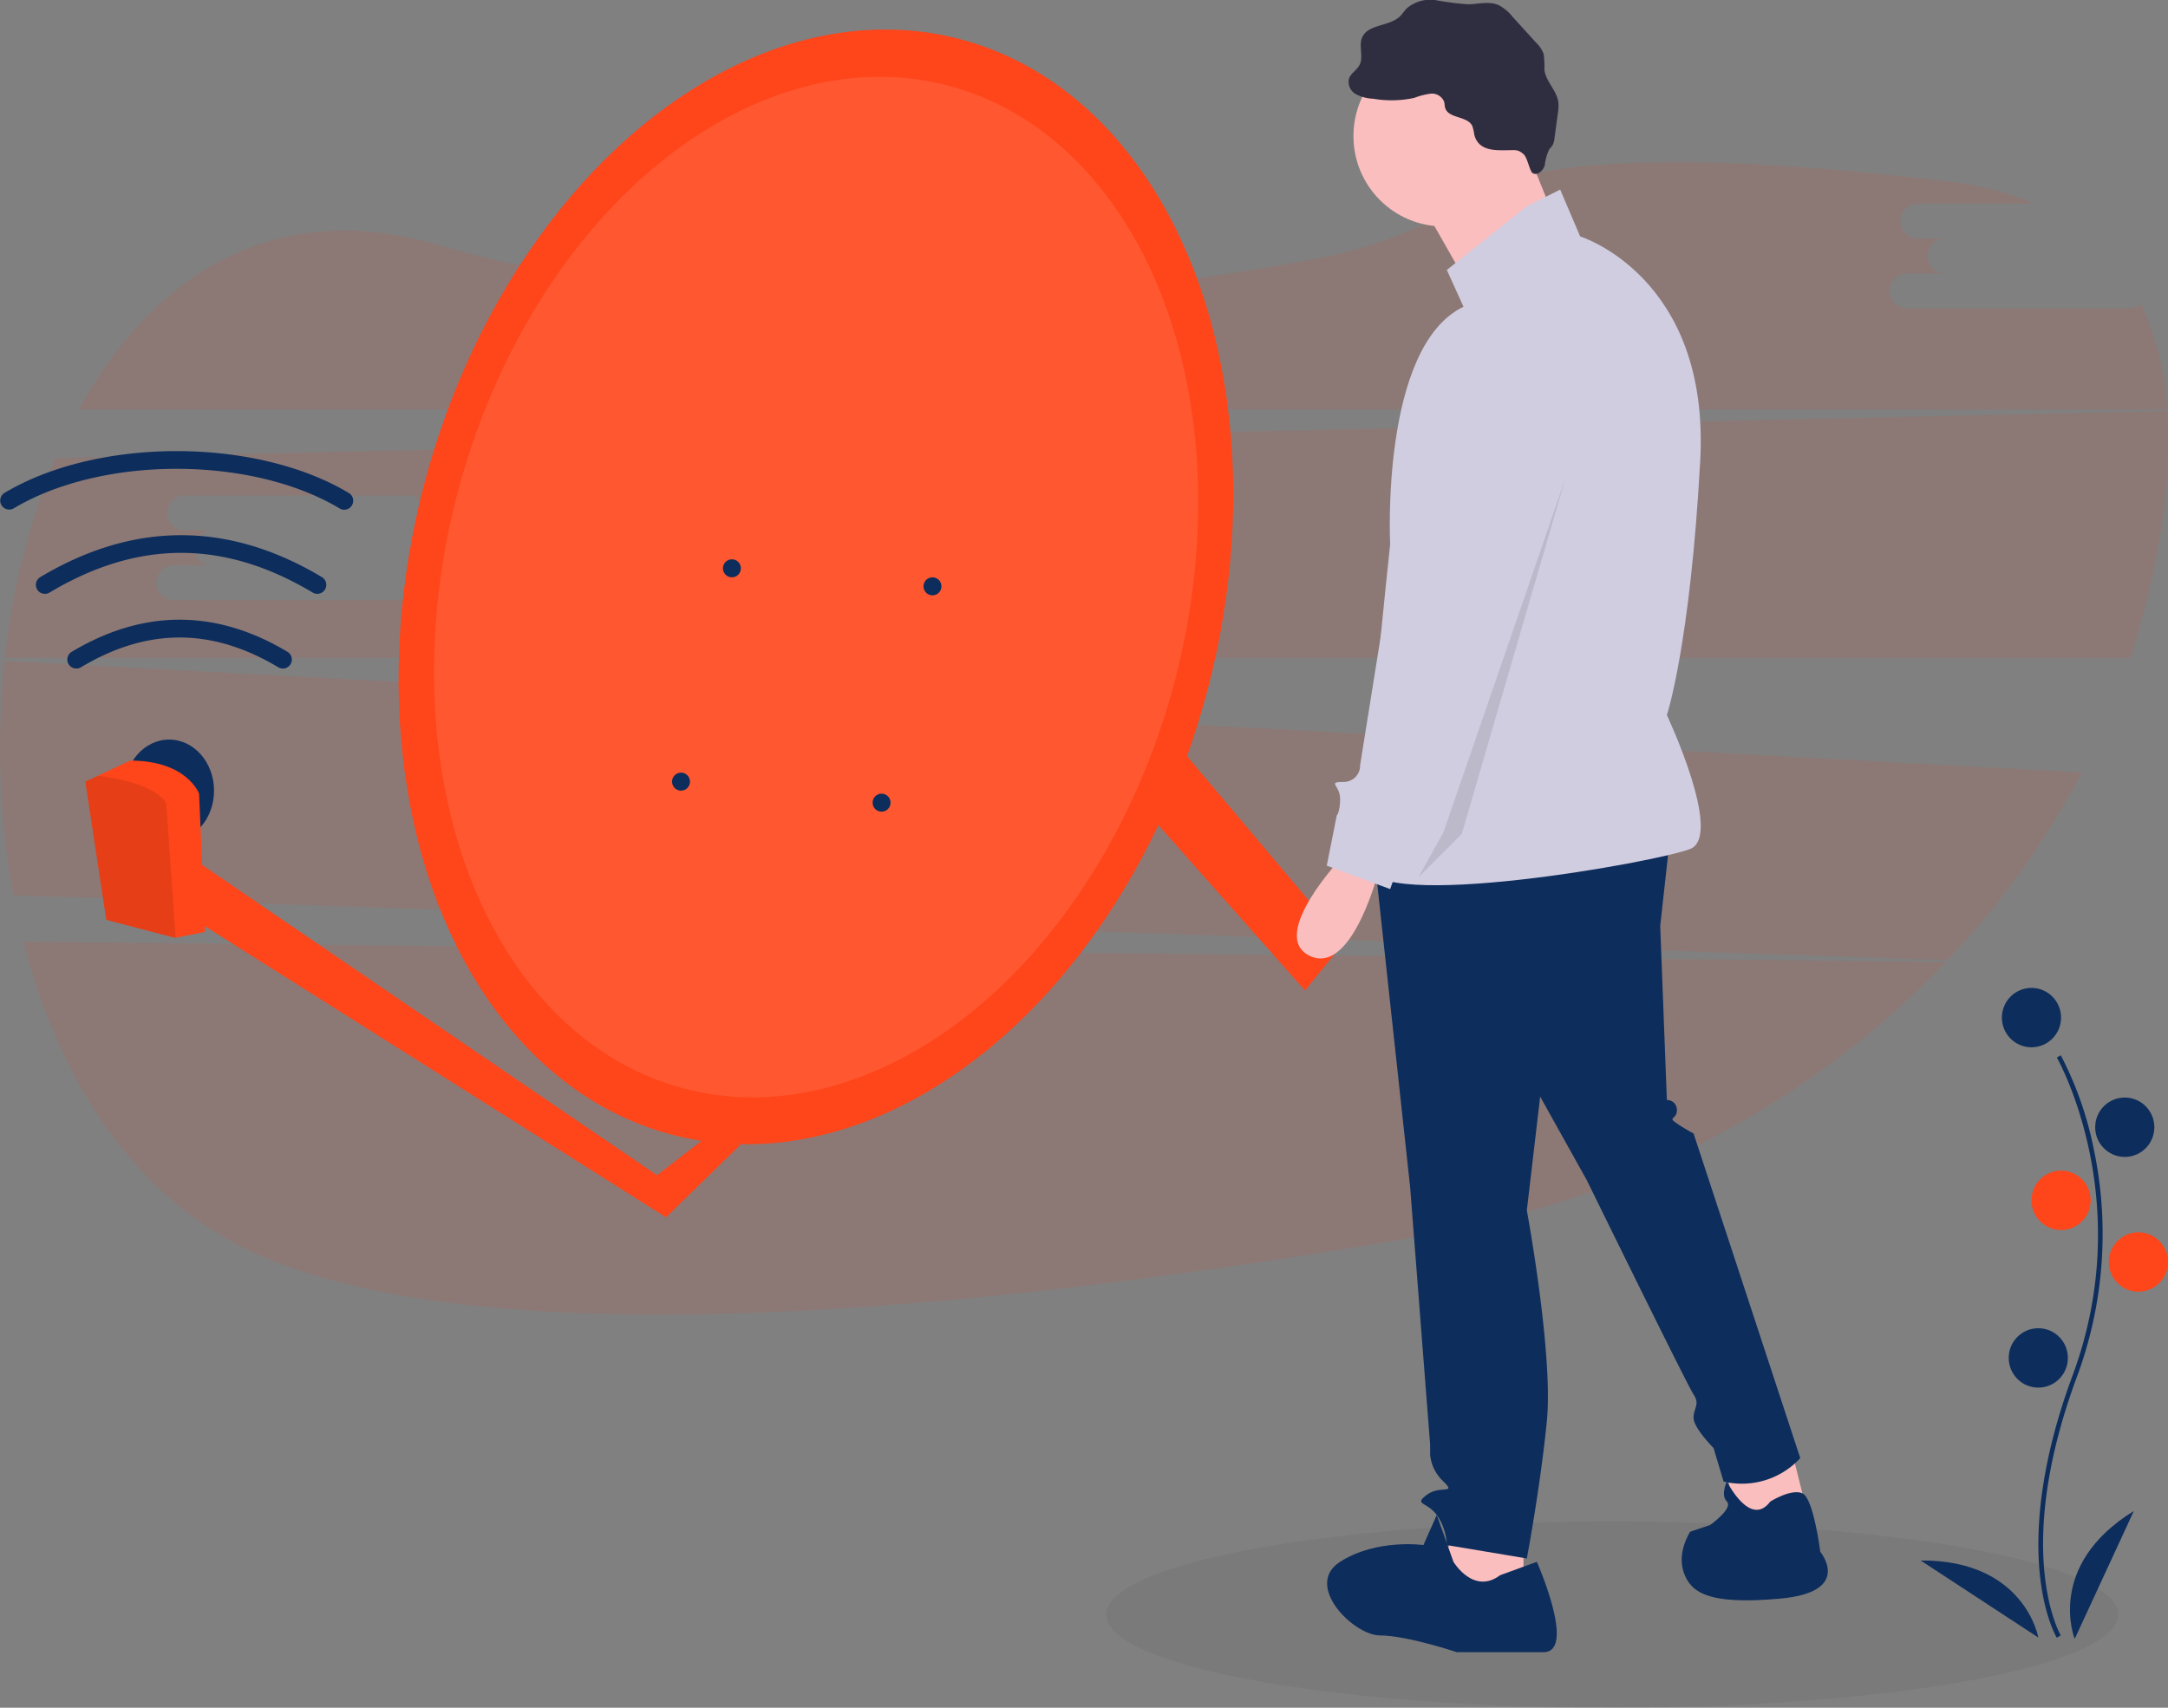 <?xml version="1.0" encoding="utf-8"?>
<svg xmlns="http://www.w3.org/2000/svg" xmlns:xlink="http://www.w3.org/1999/xlink" width="330" height="260" viewBox="0 0 330 260">
  <rect x="0" y="0" width="330" height="260" fill="#808080" stroke="none"/>
  <defs>
    <clipPath id="a">
      <rect width="131" height="176" transform="translate(959 248)" fill="#fff" stroke="#707070" stroke-width="1"/>
    </clipPath>
  </defs>
  <g transform="translate(-900 -243.728)">
    <g transform="translate(797.58 127.941)">
      <path d="M105.989,259.152c5.221,20.458,16.275,38.144,33.746,46.714,36.324,17.816,118.192,8.626,179.3-1.919,31.618-5.456,59.39-20.5,79.576-41.7Z" fill="#ff451a" opacity="0.1" style="isolation:isolate"/>
      <path d="M426.455,162.731h-33.53a2.667,2.667,0,1,1,0-5.313h5.8a2.666,2.666,0,1,1,0-5.311h-4.138a2.667,2.667,0,1,1,0-5.313h17.5a49.376,49.376,0,0,0-13.651-3.447c-47.721-5.619-64.76-1.9-70.779,1.919a70.012,70.012,0,0,1-24.525,9.853c-29.443,5.567-84.5,12.266-134.413-2.146-24.8-7.16-43.238,4.957-54.291,25.17H432.277a44.184,44.184,0,0,0-3.938-16.059A3.02,3.02,0,0,1,426.455,162.731Z" fill="#ff451a" opacity="0.1" style="isolation:isolate"/>
      <path d="M103.142,216.4a124.31,124.31,0,0,0,1.3,35.692l294.4,9.869a126.248,126.248,0,0,0,20.454-28.579ZM219.57,241.861h-5.8a2.667,2.667,0,1,1,0,5.311H180.253a2.667,2.667,0,1,1,0-5.311h5.8a2.668,2.668,0,0,1-.494-5.313,2.547,2.547,0,0,1,.494,0h-4.145a2.667,2.667,0,1,1,0-5.311h33.53a2.667,2.667,0,1,1,0,5.311h4.131a2.668,2.668,0,0,1,.494,5.313A2.547,2.547,0,0,1,219.57,241.861Z" fill="#ff451a" opacity="0.1" style="isolation:isolate"/>
      <path d="M432.291,178.363l-321.4,7.166a109,109,0,0,0-7.7,30.423H426.658a116.913,116.913,0,0,0,4.67-19.391A84.37,84.37,0,0,0,432.291,178.363ZM168.445,201.841h-5.8a2.668,2.668,0,1,1,0,5.312H129.116a2.667,2.667,0,0,1-.483-5.312,2.6,2.6,0,0,1,.483,0h5.8a2.667,2.667,0,1,1,0-5.311h-4.144a2.668,2.668,0,0,1-.494-5.313,2.549,2.549,0,0,1,.494,0H164.3a2.668,2.668,0,0,1,.494,5.313,2.547,2.547,0,0,1-.494,0h4.143a2.667,2.667,0,1,1,0,5.311Z" fill="#ff451a" opacity="0.1" style="isolation:isolate"/>
    </g>
    <ellipse cx="77.004" cy="14.181" rx="77.004" ry="14.181" transform="translate(1068.39 475.367)" opacity="0.05"/>
    <path d="M415.5,365.133c-.079-.131-1.953-3.273-2.6-9.8-.6-5.985-.213-16.075,5-30.148,9.874-26.662-2.275-48.174-2.4-48.388l.6-.349a53.553,53.553,0,0,1,5.018,14.273,62.493,62.493,0,0,1-2.569,34.706c-9.856,26.616-2.528,39.216-2.453,39.34Z" transform="translate(797.58 127.941)" fill="#0d2d5c"/>
    <ellipse cx="4.503" cy="4.521" rx="4.503" ry="4.521" transform="translate(1204.715 394.135)" fill="#0d2d5c"/>
    <ellipse cx="4.503" cy="4.521" rx="4.503" ry="4.521" transform="translate(1218.916 410.826)" fill="#0d2d5c"/>
    <ellipse cx="4.503" cy="4.521" rx="4.503" ry="4.521" transform="translate(1209.218 421.954)" fill="#ff451a"/>
    <ellipse cx="4.503" cy="4.521" rx="4.503" ry="4.521" transform="translate(1220.994 431.343)" fill="#ff451a"/>
    <ellipse cx="4.503" cy="4.521" rx="4.503" ry="4.521" transform="translate(1205.754 445.948)" fill="#0d2d5c"/>
    <path d="M418.219,365.3s-4.5-11.128,9.005-19.473Z" transform="translate(797.58 127.941)" fill="#0d2d5c"/>
    <path d="M412.681,365.1s-2.049-11.833-17.91-11.732Z" transform="translate(797.58 127.941)" fill="#0d2d5c"/>
    <path d="M131.355,246.226l71.08,48.489,6.769-5.238,5.989.522L203.8,301.119l-72.447-45.744Z" transform="translate(797.58 127.941)" fill="#ff451a"/>
    <path d="M276.914,223.583l30.091,35.68-5.944,7.319-35.292-39.8Z" transform="translate(797.58 127.941)" fill="#ff451a"/>
    <ellipse cx="6.835" cy="7.777" rx="6.835" ry="7.777" transform="translate(918.911 356.327)" fill="#0d2d5c"/>
    <path d="M133.633,257.662l-4.484.9-.073.014L118.6,255.832l-3.19-21.042,1.932-.906,4.9-2.3c8.657,0,10.48,5.032,10.48,5.032Z" transform="translate(797.58 127.941)" fill="#ff451a"/>
    <path d="M129.149,258.563l-.073.014L118.6,255.832l-3.19-21.042,1.932-.906c4,.531,8.671,1.67,10.371,4.108Z" transform="translate(797.58 127.941)" opacity="0.1" style="isolation:isolate"/>
    <path d="M150.718,206.2a1.361,1.361,0,0,1-.7-.193c-13.479-8.063-26.585-8.063-40.064,0a1.371,1.371,0,0,1-1.4-2.358c14.221-8.506,28.642-8.506,42.863,0a1.373,1.373,0,0,1-.7,2.551Z" transform="translate(797.58 127.941)" fill="#0d2d5c"/>
    <path d="M145.478,217.573a1.353,1.353,0,0,1-.7-.194c-10.107-6.045-19.933-6.045-30.04,0a1.37,1.37,0,0,1-1.4-2.357c10.895-6.517,21.943-6.517,32.838,0a1.373,1.373,0,0,1-.7,2.551Z" transform="translate(797.58 127.941)" fill="#0d2d5c"/>
    <path d="M154.819,193.392a1.353,1.353,0,0,1-.7-.194c-13.452-8.046-36.181-8.046-49.633,0a1.371,1.371,0,0,1-1.4-2.356l0,0c14.21-8.5,38.221-8.5,52.431,0a1.374,1.374,0,0,1-.7,2.552Z" transform="translate(797.58 127.941)" fill="#0d2d5c"/>
    <path d="M374.922,335.735l2.538,10.191-11.166,3.058-1.015-10.7Z" transform="translate(797.58 127.941)" fill="#fbbebe"/>
    <path d="M334.318,348.474v9.682l-11.166,2.038-2.03-5.1,4.06-8.662Z" transform="translate(797.58 127.941)" fill="#fbbebe"/>
    <path d="M356.65,243l-1.523,13.758,1.015,26.5a1.493,1.493,0,0,1,1.523,1.529c0,1.528-1.523,1.019,0,2.038a26.221,26.221,0,0,0,2.538,1.528l16.242,49.427a12.063,12.063,0,0,1-11.674,3.567l-1.523-5.1s-3.045-3.058-3.045-4.586,1.015-2.039,0-3.567-16.242-32.612-16.242-32.612l-7.106-12.739-2.03,17.325s4.061,21.911,3.046,32.1-3.046,20.892-3.046,20.892l-12.181-2.038a8.527,8.527,0,0,0-1.523-4.586c-1.522-2.038-3.553-1.529-1.522-3.058s4.568,0,2.537-2.038a6.324,6.324,0,0,1-2.03-4.076v-1.529L317.061,296.5l-5.583-51.465Z" transform="translate(797.58 127.941)" fill="#0d2d5c"/>
    <ellipse cx="13.704" cy="13.758" rx="13.704" ry="13.758" transform="translate(1106.013 250.682)" fill="#fbbebe"/>
    <path d="M334.064,136.754l5.583,13.758-13.2,9.682-8.121-14.268Z" transform="translate(797.58 127.941)" fill="#fbbebe"/>
    <path d="M334.825,147.2l5.076-2.548,3.045,7.134s19.795,6.115,18.272,34.141-5.076,38.726-5.076,38.726S364.771,243,359.7,245.034s-48.217,9.682-49.232,2.548,3.553-48.918,3.553-48.918-1.523-30.063,11.166-36.178l-2.538-5.6Z" transform="translate(797.58 127.941)" fill="#d0cde1"/>
    <path d="M306.91,246.053s-11.674,12.23-5.076,15.287,10.659-13.758,10.659-13.758Z" transform="translate(797.58 127.941)" fill="#fbbebe"/>
    <path d="M330.765,355.608l5.583-2.038s6.091,13.758,1.015,13.758h-13.2s-7.614-2.548-11.674-2.548-11.674-7.643-6.091-11.21,12.689-2.548,12.689-2.548l2.03-4.586,2.538,7.134S326.7,358.665,330.765,355.608Z" transform="translate(797.58 127.941)" fill="#0d2d5c"/>
    <path d="M371.877,344.4s3.178-2.014,4.888-1.262,2.725,8.9,2.725,8.9,5.075,6.115-6.091,7.134-13.7-1.019-14.719-4.077,1.015-6.114,1.015-6.114l3.046-1.019s3.552-2.548,2.537-3.567,0-3.058,0-3.058S368.831,348.474,371.877,344.4Z" transform="translate(797.58 127.941)" fill="#0d2d5c"/>
    <path d="M326.824,136.278a6.821,6.821,0,0,0-.3-1.309c-.737-1.551-3.611-1.1-4.123-2.738-.1-.321-.079-.671-.177-.992a2,2,0,0,0-2.065-1.187,11.109,11.109,0,0,0-2.474.639,16.347,16.347,0,0,1-6.219.131,6.242,6.242,0,0,1-2.655-.694,2.151,2.151,0,0,1-1.067-2.343c.275-.845,1.2-1.309,1.609-2.094.657-1.246-.146-2.856.387-4.161.855-2.093,4.091-1.673,5.736-3.22.4-.375.686-.855,1.069-1.248a5.517,5.517,0,0,1,4.542-1.229,41.865,41.865,0,0,0,4.824.608c1.539-.028,3.152-.5,4.57.1a6.526,6.526,0,0,1,2.147,1.77l3.636,4a4.5,4.5,0,0,1,1.125,1.7,15.088,15.088,0,0,1,.11,2.384c.213,1.808,1.9,3.173,2.126,4.979a6.492,6.492,0,0,1-.08,1.676l-.509,3.771a2.839,2.839,0,0,1-.287,1.057c-.149.254-.373.455-.539.7a7.944,7.944,0,0,0-.662,2.385c-.234.8-1.073,1.587-1.807,1.2-.479-.25-.8-2.324-1.378-2.862-.81-.75-1.234-.658-2.234-.645C330.128,138.687,327.465,138.86,326.824,136.278Z" transform="translate(797.58 127.941)" fill="#2f2e41"/>
    <path d="M329.242,166.053s15.227,6.115,10.659,19.873-16.75,56.051-16.75,56.051l-7.105,3.567-2.03,5.6-9.644-3.567,1.523-7.643s.507-.51.507-2.548-2.03-2.548.508-2.548a2.492,2.492,0,0,0,2.538-2.548l9.136-57.07S318.584,165.543,329.242,166.053Z" transform="translate(797.58 127.941)" fill="#d0cde1"/>
    <path d="M340.662,188.728l-15.734,54.013-6.6,6.624,3.807-6.879Z" transform="translate(797.58 127.941)" opacity="0.1" style="isolation:isolate"/>
    <g clip-path="url(#a)">
      <ellipse cx="86.23" cy="61.643" rx="86.23" ry="61.643" transform="translate(942.629 400.779) rotate(-75.252)" fill="#ff451a"/>
      <ellipse cx="78.945" cy="56.435" rx="78.945" ry="56.435" transform="matrix(0.255, -0.967, 0.967, 0.255, 949.521, 395.059)" fill="#fff" opacity="0.1" style="isolation:isolate"/>
      <ellipse cx="1.367" cy="1.372" rx="1.367" ry="1.372" transform="translate(1010.039 328.881)" fill="#0d2d5c"/>
      <ellipse cx="1.367" cy="1.372" rx="1.367" ry="1.372" transform="translate(1002.293 361.359)" fill="#0d2d5c"/>
      <ellipse cx="1.367" cy="1.372" rx="1.367" ry="1.372" transform="translate(1040.568 331.625)" fill="#0d2d5c"/>
      <ellipse cx="1.367" cy="1.372" rx="1.367" ry="1.372" transform="translate(1032.822 364.561)" fill="#0d2d5c"/>
    </g>
  </g>
</svg>